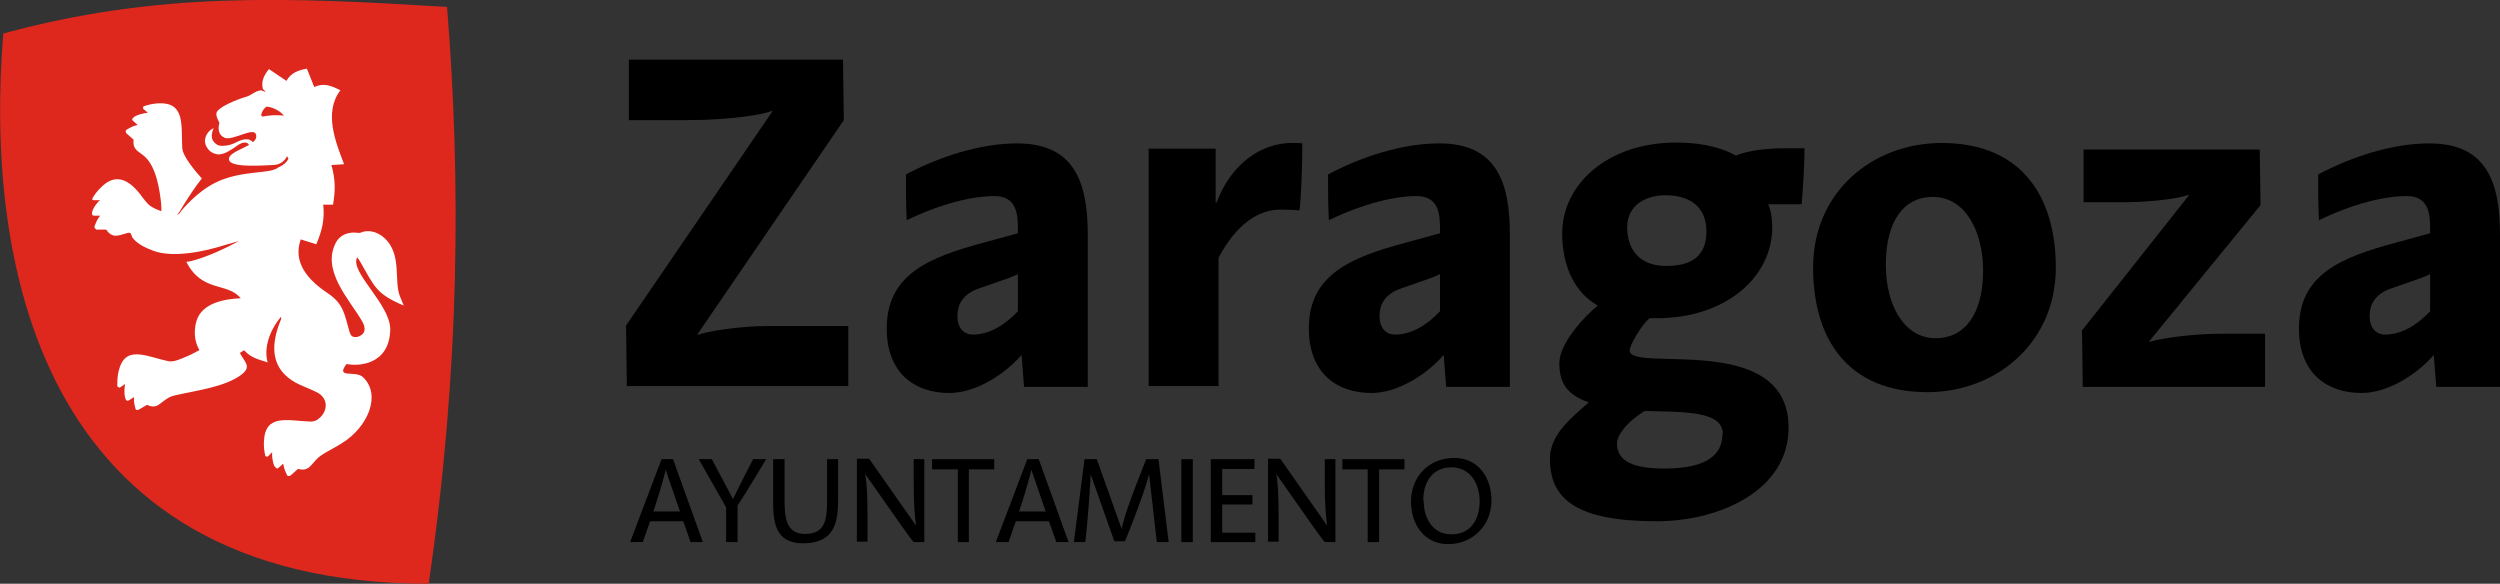 <svg width="197" height="46" viewBox="0 0 197 46" fill="none" xmlns="http://www.w3.org/2000/svg">
<rect x="0" y="0" width="197" height="46" fill="#333333" stroke="none"/>
<g clip-path="url(#clip0_32_853)">
<path d="M0.258 2.64C12.461 -0.676 22.604 -0.225 35.227 0.547C36.322 14.164 36.257 29.068 33.778 46C2.64 46 -1.159 20.023 0.258 2.64Z" fill="#DF281D"/>
<path d="M22.637 12.361V12.265C22.476 12.651 22.089 13.005 21.477 13.005C21.059 13.005 18.322 13.263 18.064 12.651C17.871 12.136 18.934 11.814 19.61 11.428C19.61 11.428 19.61 11.428 19.61 11.396C19.546 11.299 19.481 11.235 19.288 11.235C19.095 11.235 18.998 11.299 18.869 11.363C18.741 11.428 18.419 11.685 18.129 11.846C17.839 12.039 17.485 12.168 17.259 12.168C16.97 12.168 16.712 12.039 16.551 11.911C16.486 11.846 16.003 11.428 16.197 10.816C16.39 10.237 16.841 10.108 16.841 10.108C16.841 10.108 16.776 10.237 16.744 10.333C16.68 10.527 16.68 10.881 16.712 10.913C16.744 11.074 17.002 11.492 17.453 11.492C18.032 11.492 18.322 11.363 18.708 11.17C19.095 10.977 19.288 10.977 19.481 10.977C19.642 10.977 19.803 11.074 19.932 11.203C20.157 11.009 20.254 10.816 20.157 10.559C19.932 10.011 18.29 11.138 17.678 10.848C17.195 10.623 17.163 10.108 17.291 9.69C17.034 9.174 16.937 8.885 17.227 8.659C17.485 8.37 18.515 7.887 19.384 7.629C19.867 7.501 20.029 7.179 20.576 7.114C20.608 7.114 20.866 7.243 20.93 7.243C20.93 7.211 20.705 7.018 20.705 6.986C20.576 6.374 20.801 5.955 21.188 5.44L22.572 6.374C22.927 5.73 23.506 5.537 24.182 5.408L24.762 6.857C25.535 6.503 26.114 6.76 26.823 7.114C25.503 8.853 26.436 11.17 27.113 12.941L26.114 13.005C26.436 14.132 26.436 15.001 26.243 16.128H25.47C25.599 17.286 25.374 18.188 24.923 19.25L23.699 18.864C23.184 20.312 23.764 21.729 25.792 23.081C27.113 23.95 27.145 24.819 27.531 26.107C27.628 26.428 27.724 26.59 28.111 26.557C28.272 26.525 29.109 26.3 28.529 25.302C27.531 23.596 25.309 21.31 26.468 19.121C26.823 18.445 27.531 18.252 28.207 18.349H28.304H28.368C29.012 18.059 29.721 18.252 30.268 18.735C31.717 20.023 31.009 22.147 31.524 23.37L31.814 24.079C29.689 23.177 29.527 22.63 28.465 20.763C28.336 20.538 28.239 20.377 28.143 20.28C27.531 21.439 30.783 23.982 30.751 25.978C30.687 28.778 28.207 28.875 27.306 28.682C26.404 29.873 28.014 29.165 28.594 29.712C30.075 31.096 29.012 33.671 26.887 34.959C26.179 35.41 25.309 35.764 24.891 36.247C24.44 36.729 24.279 37.148 23.474 36.955L22.894 37.47C22.894 37.47 22.733 37.566 22.637 37.47C22.476 37.148 22.379 36.923 22.315 36.536L21.993 36.826C21.799 37.019 21.735 36.858 21.606 36.697C21.51 36.472 21.413 36.021 21.445 35.635L21.091 35.989C21.091 35.989 20.898 35.989 20.898 35.892C20.834 35.571 20.769 35.217 20.801 34.766C20.898 32.577 22.669 33.156 24.472 33.221C24.794 33.221 25.02 33.092 25.148 32.963C25.825 32.416 25.921 31.386 24.955 30.903C24.053 30.452 23.152 30.259 22.411 29.487C21.574 28.617 21.252 27.298 22.154 25.141C22.154 25.076 22.154 25.012 22.154 24.948C21.123 26.171 20.801 27.587 21.091 28.553C21.027 28.553 20.962 28.521 20.898 28.489C20.318 28.328 19.739 28.135 19.32 27.684L19.256 27.619H19.191C19.191 27.619 18.966 27.78 18.901 27.813C19.256 28.521 19.867 28.875 19.03 29.519C17.774 30.485 15.456 30.774 13.911 31.128C13.621 31.193 13.363 31.257 13.105 31.45C12.558 31.804 12.333 32.255 11.592 31.901L10.916 32.287C10.916 32.287 10.755 32.352 10.691 32.255C10.594 31.901 10.53 31.643 10.562 31.289L10.207 31.515C9.982 31.675 9.918 31.515 9.853 31.321C9.789 31.096 9.789 30.613 9.853 30.259L9.435 30.549C9.435 30.549 9.241 30.485 9.241 30.42C9.241 30.098 9.241 29.744 9.338 29.293C9.821 27.137 11.463 28.07 13.234 28.456C13.685 28.553 14.168 28.328 14.973 27.974C15.263 27.845 15.521 27.684 15.714 27.587C15.295 26.879 15.263 26.042 15.488 25.27C15.939 23.853 17.71 23.564 18.966 23.499C17.903 22.212 15.939 23.081 14.683 20.634C14.909 20.634 16.326 20.345 18.837 18.992L17.807 19.282C16.229 19.797 13.588 20.377 12.011 19.733C11.431 19.508 10.884 19.25 10.497 18.799C10.368 18.671 10.368 18.413 10.24 18.349C10.046 18.284 9.563 18.574 9.113 18.574C8.855 18.574 8.597 18.445 8.372 18.091H7.599C7.599 18.091 7.438 17.995 7.438 17.866C7.567 17.512 7.664 17.286 7.889 16.997H7.47C7.181 16.997 7.245 16.836 7.277 16.643C7.342 16.417 7.599 15.999 7.889 15.774H7.406C7.213 15.774 7.277 15.645 7.309 15.58C7.47 15.323 7.664 15.033 8.018 14.711C8.791 13.971 9.435 14.035 9.982 14.325C10.272 14.486 10.53 14.711 10.819 15.033C11.141 15.387 11.399 15.838 11.753 16.16C11.946 16.321 12.333 16.514 12.719 16.643C12.719 16.45 12.719 16.224 12.687 15.934C12.59 15.13 12.365 13.198 11.399 12.329C10.916 11.911 10.433 11.814 10.53 11.009L9.95 10.494C9.95 10.494 9.853 10.333 9.95 10.237C10.272 10.044 10.497 9.915 10.851 9.85L10.53 9.561C10.304 9.4 10.465 9.303 10.626 9.174C10.851 9.046 11.27 8.917 11.656 8.885L11.27 8.563C11.27 8.563 11.27 8.37 11.335 8.37C11.624 8.273 11.979 8.177 12.429 8.144C14.619 8.016 14.265 9.85 14.361 11.653C14.393 12.329 15.392 13.488 15.907 14.067C15.907 14.067 15.327 14.711 14.072 16.804L13.943 16.9C13.943 16.9 14.039 16.9 14.072 16.868C14.072 16.868 14.104 16.868 14.136 16.836L14.265 16.643C14.748 16.063 15.971 14.711 17.581 14.132C19.449 13.456 21.091 13.681 21.832 13.263C21.896 13.198 21.96 13.166 21.993 13.166C22.347 13.005 22.605 12.78 22.733 12.49M22.379 9.11C21.896 8.563 21.284 8.434 21.059 8.402C20.834 8.37 20.318 9.271 20.769 9.174C21.284 9.078 21.703 9.046 22.379 9.11Z" fill="white"/>
<path d="M53.581 40.303H51.488L51.746 39.498C52.003 38.725 52.39 37.341 52.454 37.019L53.581 40.303ZM55.384 42.717L53.034 36.182H52.132L49.653 42.717H50.651L51.23 41.075H53.839L54.418 42.717H55.416H55.384Z" fill="black"/>
<path d="M58.121 42.717V39.82C58.507 39.272 59.087 38.307 59.634 37.405L60.375 36.182H59.345L58.733 37.373C58.346 38.114 57.831 39.176 57.767 39.337L56.092 36.182H55.062L57.219 39.981V42.717H58.089H58.121Z" fill="black"/>
<path d="M65.173 36.182V39.465C65.173 40.978 65.012 42.073 63.434 42.073C61.953 42.073 61.824 40.818 61.824 39.369V36.182H60.923V39.465C60.923 41.011 61.019 42.813 63.273 42.813C65.817 42.813 66.042 41.075 66.042 39.337V36.182H65.141H65.173Z" fill="black"/>
<path d="M72.836 42.717V36.182H71.999V38.146C71.999 39.755 72.096 40.85 72.192 41.429L68.489 36.15H67.523V42.684H68.361V40.785C68.361 38.983 68.296 37.824 68.167 37.341L71.13 41.558C71.42 41.944 71.935 42.717 72.031 42.717H72.804H72.836Z" fill="black"/>
<path d="M78.343 36.987V36.182H73.448V36.987H75.477V42.717H76.346V36.987H78.343Z" fill="black"/>
<path d="M82.4 40.303H80.307L80.565 39.498C80.822 38.725 81.209 37.341 81.273 37.019L82.4 40.303ZM84.203 42.717L81.853 36.182H80.951L78.472 42.717H79.47L80.049 41.075H82.658L83.237 42.717H84.236H84.203Z" fill="black"/>
<path d="M84.622 42.717H85.523L85.684 41.107C85.813 39.691 85.942 37.76 85.942 37.373L87.81 42.652H88.647C88.937 41.976 89.226 41.204 89.484 40.528L89.806 39.659C90.16 38.725 90.514 37.534 90.547 37.373L91.158 42.717H92.092L91.287 36.182H90.321C90.031 36.89 89.774 37.599 89.452 38.403L89.13 39.272C88.711 40.367 88.421 41.429 88.389 41.687L86.425 36.182H85.459L84.622 42.717Z" fill="black"/>
<path d="M93.992 36.182H93.09V42.717H93.992V36.182Z" fill="black"/>
<path d="M98.918 42.717V41.976H96.31V39.755H98.693V39.015H96.31V36.955H98.854V36.182H95.409V42.717H98.918Z" fill="black"/>
<path d="M105.23 42.717V36.182H104.393V38.146C104.393 39.755 104.489 40.85 104.586 41.429L100.883 36.15H99.917V42.684H100.754V40.785C100.754 38.983 100.69 37.824 100.561 37.341L103.523 41.558C103.813 41.944 104.328 42.717 104.425 42.717H105.198H105.23Z" fill="black"/>
<path d="M110.672 36.987V36.182H105.777V36.987H107.774V42.717H108.675V36.987H110.672Z" fill="black"/>
<path d="M112.153 39.433C112.153 37.953 112.893 36.826 114.375 36.826C115.856 36.826 116.596 38.113 116.596 39.498C116.596 40.978 115.856 42.105 114.375 42.105C112.893 42.105 112.185 40.85 112.185 39.433M111.187 39.53C111.187 41.3 112.217 42.878 114.117 42.878C116.017 42.878 117.53 41.429 117.53 39.433C117.53 37.663 116.5 36.085 114.6 36.085C112.571 36.085 111.187 37.566 111.187 39.53Z" fill="black"/>
<path d="M66.847 30.452V25.688H60.633C58.121 25.688 55.577 26.139 54.966 26.396V26.332L66.493 9.464L66.429 4.7H49.556V9.464H54.225C57.542 9.464 60.279 9.013 60.858 8.723V8.788L49.331 25.656L49.395 30.42H66.847V30.452Z" fill="black"/>
<path d="M80.21 24.529C79.115 25.688 77.892 26.364 76.668 26.364C75.928 26.364 75.445 25.817 75.445 24.915C75.445 23.917 75.928 23.145 77.151 22.726L78.439 22.276C79.083 22.05 79.792 21.825 80.21 21.6V24.529ZM85.716 30.452V18.509C85.716 14.389 84.686 11.299 80.146 11.299C77.216 11.299 73.996 12.361 71.387 13.745C71.387 14.936 71.387 16.16 71.452 17.351C74.253 15.999 76.7 15.451 78.375 15.451C80.21 15.451 80.21 17.061 80.21 18.155V18.381L77.505 19.121C73.191 20.28 69.874 21.632 69.874 25.881C69.874 29.422 72.096 30.967 74.801 30.967C76.861 30.967 79.115 29.551 80.5 27.973L80.693 30.484H85.749L85.716 30.452Z" fill="black"/>
<path d="M102.622 11.299C102.428 11.267 102.01 11.267 101.784 11.267C99.369 11.267 97.019 12.908 95.86 15.966H95.795V11.717H90.514V30.42H96.021V20.312C97.437 17.64 99.176 16.514 100.915 16.514C101.462 16.514 102.074 16.546 102.396 16.578C102.525 15.709 102.622 13.327 102.622 11.267" fill="black"/>
<path d="M113.473 24.529C112.378 25.688 111.155 26.364 109.931 26.364C109.19 26.364 108.707 25.817 108.707 24.915C108.707 23.917 109.19 23.145 110.414 22.726L111.702 22.276C112.346 22.05 113.054 21.825 113.473 21.6V24.529ZM118.979 30.452V18.509C118.979 14.389 117.949 11.299 113.409 11.299C110.478 11.299 107.258 12.361 104.65 13.745C104.65 14.936 104.65 16.16 104.715 17.351C107.516 15.999 109.963 15.451 111.638 15.451C113.473 15.451 113.473 17.061 113.473 18.155V18.381L110.768 19.121C106.453 20.28 103.137 21.632 103.137 25.881C103.137 29.422 105.359 30.967 108.063 30.967C110.124 30.967 112.378 29.551 113.763 27.973L113.956 30.484H119.011L118.979 30.452Z" fill="black"/>
<path d="M131.344 20.956C133.823 20.956 134.467 19.668 134.467 18.252C134.467 16.224 133.083 15.387 131.247 15.387C129.766 15.387 128.221 16.095 128.221 17.93C128.221 18.928 128.607 20.956 131.312 20.956M135.755 34.186C135.755 32.319 132.503 32.48 129.605 32.383C127.995 33.381 127.416 34.411 127.416 34.926C127.416 36.407 128.8 36.922 131.151 36.922C134.693 36.922 135.723 35.699 135.723 34.218L135.755 34.186ZM142.195 11.717C142.195 13.005 142.067 15.001 141.97 16.095H139.33C139.555 16.514 139.652 17.318 139.652 17.898C139.652 21.922 135.884 25.076 130.571 25.076H129.992C129.315 25.623 128.414 27.233 128.414 27.619C128.414 29.422 140.94 26.01 140.94 33.703C140.94 38.628 135.53 41.075 130.539 41.075C124.131 41.075 122.135 39.272 122.135 36.15C122.135 34.186 123.906 32.866 125.194 31.707C123.326 31.064 122.875 30.001 122.875 28.617C122.875 27.04 124.872 24.915 125.902 24.078C124.035 23.016 123.101 20.924 123.101 18.381C123.101 14.582 126.611 11.234 132.085 11.234C133.501 11.234 135.305 11.428 136.786 12.264C137.365 12.007 138.589 11.685 140.65 11.685H142.228L142.195 11.717Z" fill="black"/>
<path d="M148.603 20.859C148.603 17.415 150.02 15.516 152.306 15.516C154.85 15.516 156.267 18.188 156.267 21.342C156.267 24.787 154.786 26.654 152.532 26.654C150.084 26.654 148.603 24.11 148.603 20.859ZM142.872 21.085C142.872 26.686 145.576 30.903 151.888 30.903C157.265 30.903 161.998 27.04 161.998 21.085C161.998 15.516 159.326 11.267 153.015 11.267C147.541 11.267 142.872 15.129 142.872 21.085Z" fill="black"/>
<path d="M178.485 30.452V26.3H174.879C172.979 26.3 170.371 26.622 169.372 26.943V26.879L178.131 16.16L178.066 11.782H164.188V15.934H167.408C169.147 15.934 171.465 15.709 172.464 15.355V15.419L164.059 26.042L164.124 30.484H178.485V30.452Z" fill="black"/>
<path d="M191.494 24.529C190.399 25.688 189.175 26.364 187.952 26.364C187.211 26.364 186.728 25.817 186.728 24.915C186.728 23.917 187.211 23.145 188.435 22.726L189.723 22.276C190.367 22.05 191.075 21.825 191.494 21.6V24.529ZM197 30.452V18.509C197 14.389 195.97 11.299 191.429 11.299C188.499 11.299 185.279 12.361 182.671 13.745C182.671 14.936 182.671 16.16 182.735 17.351C185.537 15.999 187.952 15.451 189.658 15.451C191.494 15.451 191.494 17.061 191.494 18.155V18.381L188.789 19.121C184.474 20.28 181.157 21.632 181.157 25.881C181.157 29.422 183.379 30.967 186.084 30.967C188.145 30.967 190.399 29.551 191.784 27.973L191.977 30.484H197.032L197 30.452Z" fill="black"/>
</g>
<defs>
<clipPath id="clip0_32_853">
<rect width="197" height="46" fill="white"/>
</clipPath>
</defs>
</svg>

